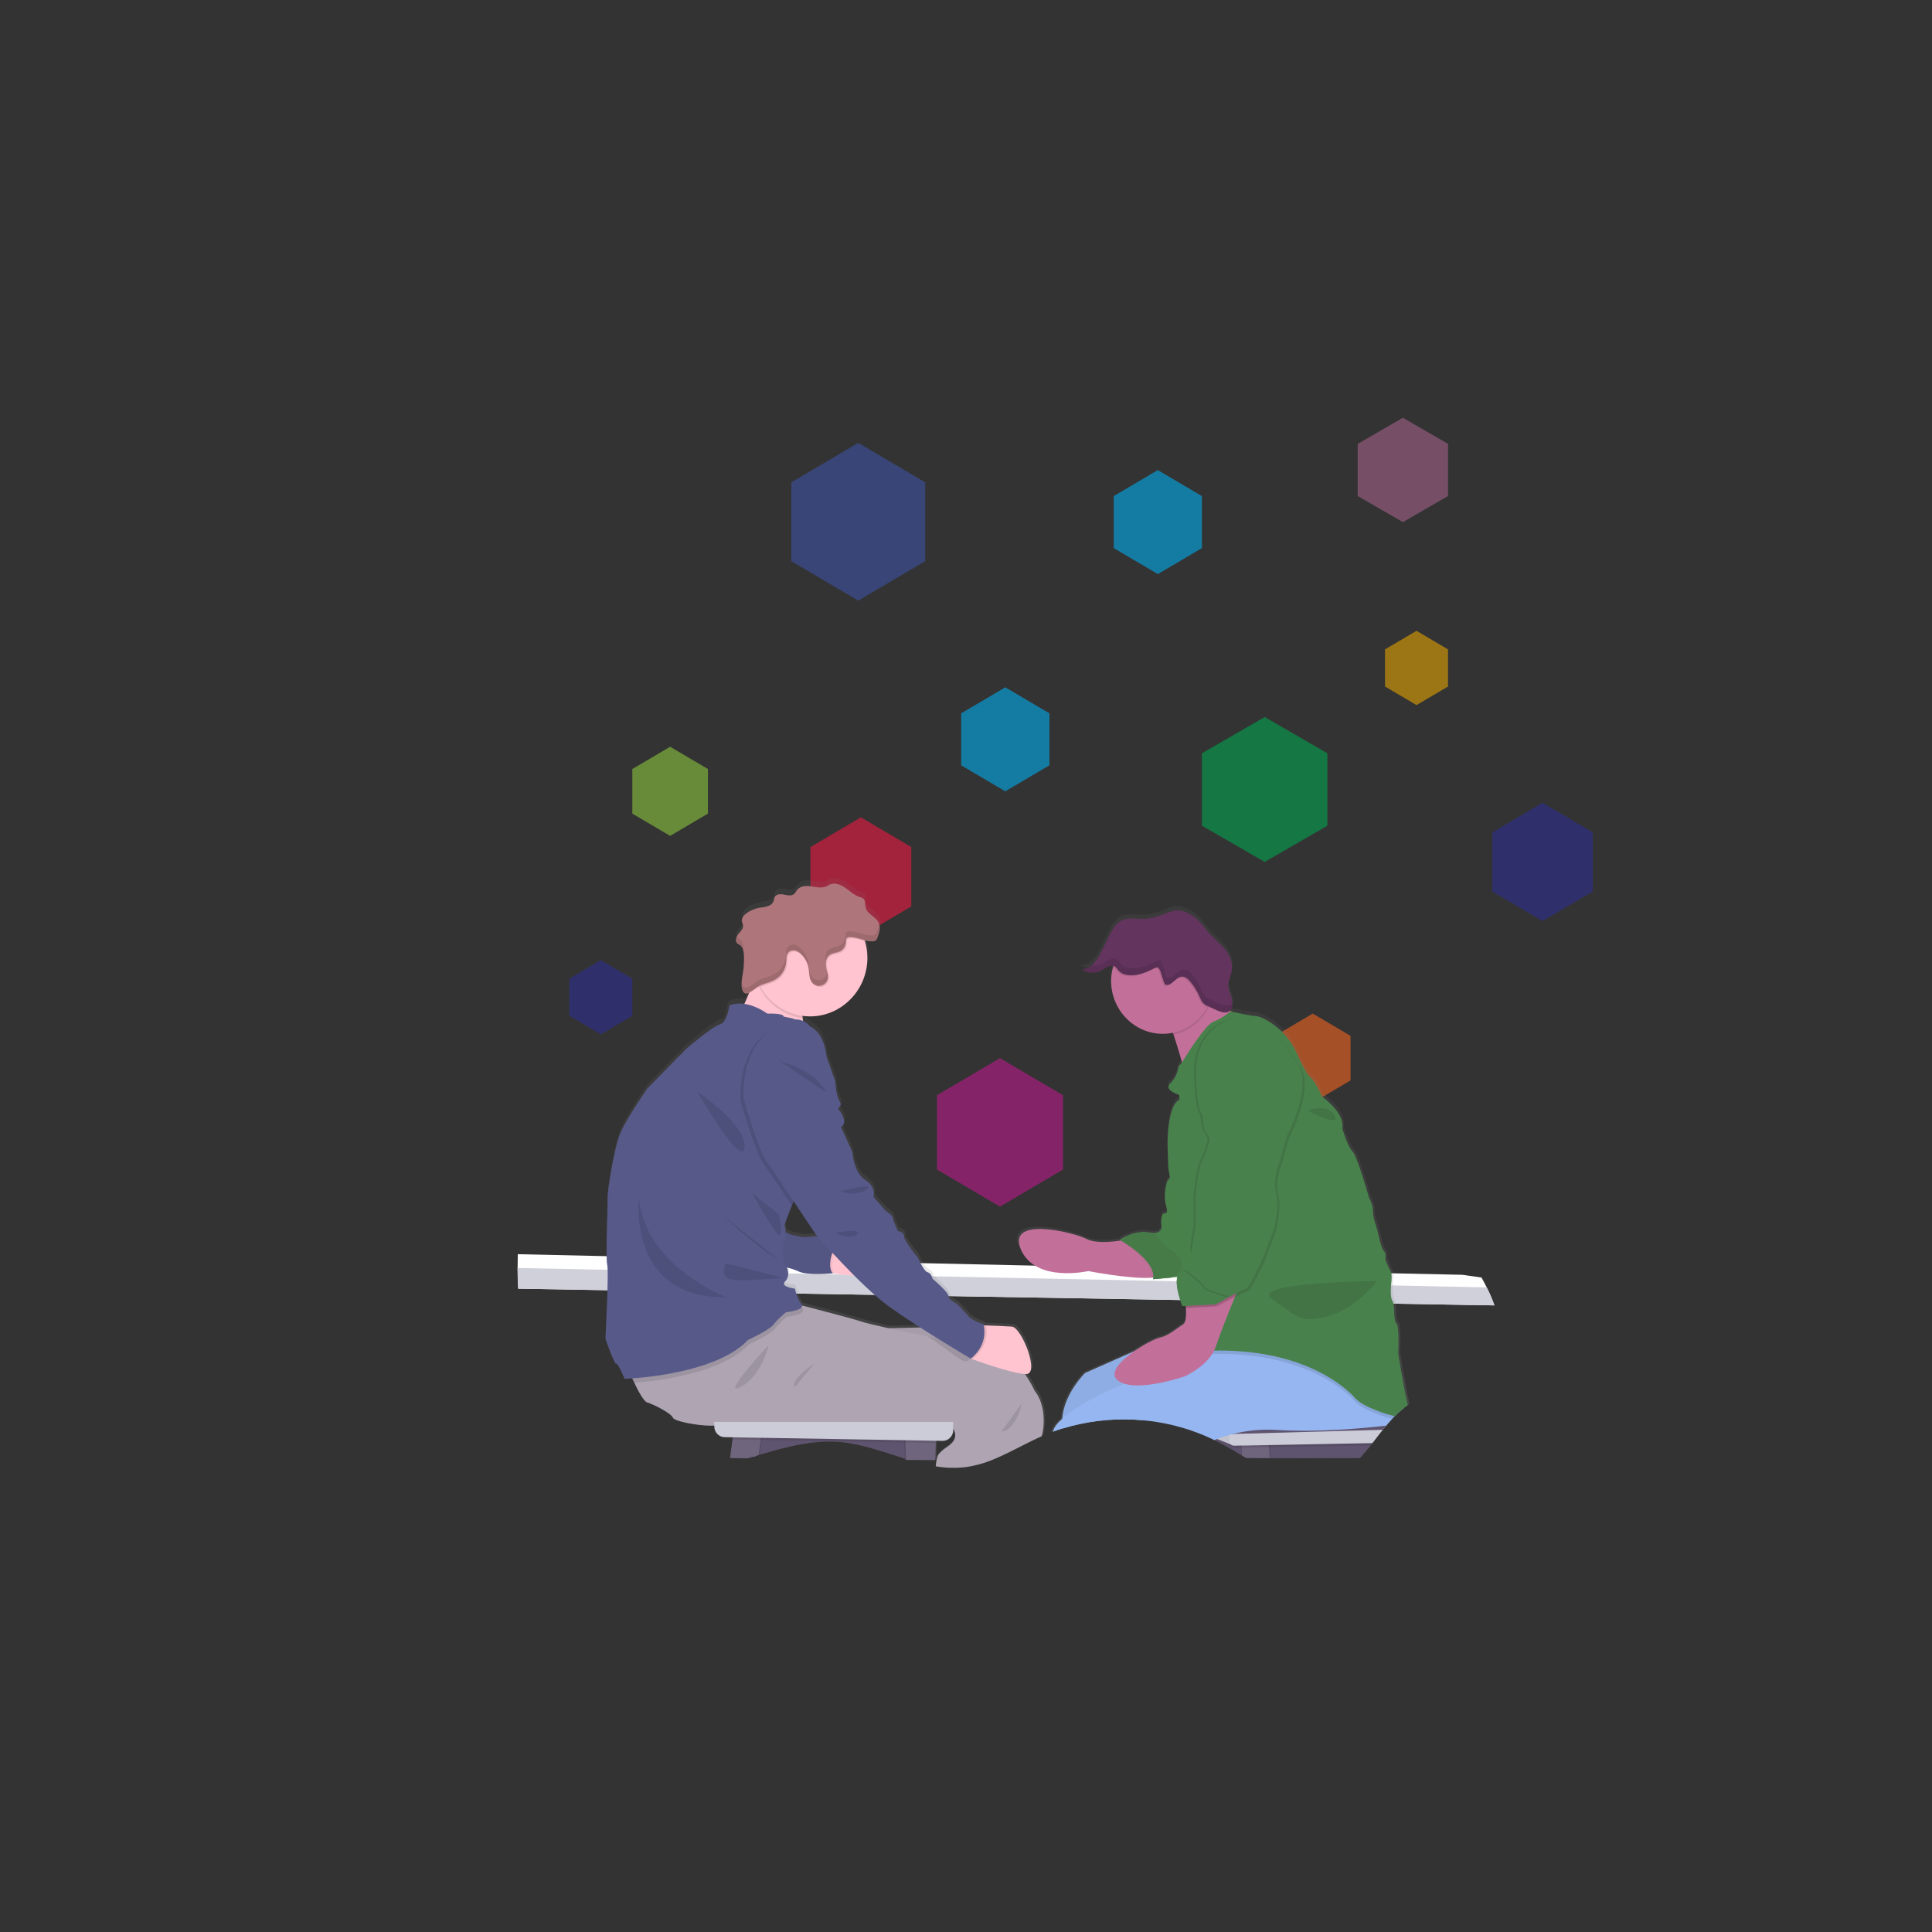<?xml version="1.0" encoding="UTF-8" standalone="no"?><!DOCTYPE svg PUBLIC "-//W3C//DTD SVG 1.1//EN" "http://www.w3.org/Graphics/SVG/1.1/DTD/svg11.dtd"><svg width="100%" height="100%" viewBox="0 0 11812 11812" version="1.1" xmlns="http://www.w3.org/2000/svg" xmlns:xlink="http://www.w3.org/1999/xlink" xml:space="preserve" xmlns:serif="http://www.serif.com/" style="fill-rule:evenodd;clip-rule:evenodd;stroke-linejoin:round;stroke-miterlimit:2;"><rect x="0" y="0" width="11812" height="11812" fill="#333333" stroke="none"/><path d="M9136.61,7980.89l-180.082,-3.011l-139.409,-2.435l-284.968,-4.87l-12.554,0l-239.838,-4.1l-479.488,-8.394l-259.987,-4.421l-32.451,-0.577l-12.554,0l-24.354,-0.384l-12.805,0l-134.889,-2.756l-77.331,-1.345l-20.713,-0.385l-8.851,0l-141.605,-2.434l-139.158,-2.307l-1120.98,-19.222l-15.315,0l-425.256,-7.241l-26.614,-0.512l-203.935,-3.396l-139.157,-2.371l-125.537,-2.179l-10.734,0l-495.494,-8.457l-164.453,-3.46l-448.166,-7.689l-45.382,-0.769l-0.502,0l-93.086,-1.602l-452.56,-7.689c-2.887,-42.033 -3.891,-84.322 -3.829,-126.675c0,-28.15 0.398,-56.236 1.193,-84.257l455.196,10.123l87.876,1.987l1.569,0l49.65,1.089l209.082,4.613l112.293,2.499l665.345,14.737l46.574,1.025l210.714,4.678l26.237,0.576l46.699,1.09l61.513,1.345l4.708,0l199.604,4.421l285.408,6.408l17.7,0.384l682.481,15.122l11.173,0l595.798,13.199l91.516,2.05l13.37,0.321l13.307,0l20.964,0.448l26.238,0.641l117.69,2.563l12.993,0l37.097,0.833l15.252,0l14.563,0.32l81.599,1.859l291.433,6.407l13.119,0l19.646,0.449l802.934,17.748l12.114,0l298.025,6.408l124.344,2.755l14.813,2.114l101.497,14.545c10.984,19.927 21.655,39.79 31.384,59.653c18.365,35.63 34.183,72.569 47.327,110.528Z" style="fill:#fff;fill-rule:nonzero;"/><path d="M9136.61,7980.89l-180.082,-3.011l-139.409,-2.435l-284.968,-4.87l-12.554,0l-239.838,-4.1l-479.488,-8.394l-259.987,-4.421l-32.451,-0.577l-12.554,0l-24.354,-0.384l-12.805,0l-134.889,-2.756l-77.331,-1.345l-20.713,-0.385l-8.851,0l-141.605,-2.434l-139.158,-2.307l-1120.98,-19.222l-15.315,0l-425.256,-7.241l-26.614,-0.512l-203.935,-3.396l-139.157,-2.371l-125.537,-2.179l-10.734,0l-495.494,-8.457l-164.453,-3.46l-448.166,-7.689l-45.382,-0.769l-0.502,0l-93.086,-1.602l-452.56,-7.689c-2.887,-42.033 -3.891,-84.322 -3.829,-126.675l456.389,9.291l94.153,1.858l1.444,0l43.498,0.897l264.193,5.318l149.2,3.076l252.015,5.126l249.944,5.062l143.551,2.883l3.013,0l157.486,3.14l5.775,0l18.831,0.448l139.157,2.819l2.825,0l72.121,1.41l24.542,0.577l44.879,0.833l409.439,8.329l16.445,0l1221.79,24.733l139.158,2.883l118.758,2.371l15.629,0l97.228,1.922l18.078,0.449l14.436,0l293.506,5.959l13.055,0l20.526,0.384l348.992,7.113l382.009,7.688l107.71,2.179l10.231,0l302.419,6.407l139.157,2.82l133.195,2.691c18.322,35.466 34.117,72.233 47.264,110.015Z" style="fill:#d0d0db;fill-rule:nonzero;"/><path d="M4097.08,4565.53l231.133,136.221l0,272.442l-231.133,136.221l-231.132,-136.221l0,-272.442l231.132,-136.221Z" style="fill:#8cc63f;fill-opacity:0.6;"/><path d="M8025.98,6196.85l231.133,136.221l0,272.442l-231.133,136.221l-231.133,-136.221l0,-272.442l231.133,-136.221Z" style="fill:#f26521;fill-opacity:0.6;"/><path d="M3673.34,5870.02l192.611,113.518l0,227.035l-192.611,113.517l-192.611,-113.517l0,-227.035l192.611,-113.518Z" style="fill:#2e3092;fill-opacity:0.6;"/><path d="M8660.4,3856.74l192.611,113.517l0,227.035l-192.611,113.518l-192.61,-113.518l0,-227.035l192.61,-113.517Z" style="fill:#e2a301;fill-opacity:0.6;"/><path d="M5263.29,4997.11l308.177,181.628l0,363.256l-308.177,181.627l-308.178,-181.627l0,-363.256l308.178,-181.628Z" style="fill:#ed1941;fill-opacity:0.6;"/><path d="M6146.3,4202.27l269.655,158.925l0,317.848l-269.655,158.925l-269.655,-158.925l0,-317.848l269.655,-158.925Z" style="fill:#00aeef;fill-opacity:0.6;"/><path d="M6113.74,6469.3l385.222,227.035l0,454.069l-385.222,227.035l-385.221,-227.035l0,-454.069l385.221,-227.035Z" style="fill:#bd1a8d;fill-opacity:0.6;"/><path d="M7732.07,4383.9l383.574,221.457l0,442.913l-383.574,221.457l-383.575,-221.457l0,-442.913l383.575,-221.457Z" style="fill:#00a650;fill-opacity:0.6;"/><path d="M8577,2554.21l276.014,159.449l0,318.898l-276.014,159.448l-276.013,-159.448l0,-318.898l276.013,-159.449Z" style="fill:#a4628a;fill-opacity:0.6;"/><path d="M5247.27,2707.64l409.145,241.135l0,482.27l-409.145,241.135l-409.146,-241.135l0,-482.27l409.146,-241.135Z" style="fill:#3d53a4;fill-opacity:0.6;"/><path d="M7078.84,2874.16l269.655,158.924l0,317.849l-269.655,158.924l-269.655,-158.924l0,-317.849l269.655,-158.924Z" style="fill:#00aeef;fill-opacity:0.6;"/><path d="M9430.91,4908.07l306.86,180.851l0,361.703l-306.86,180.851l-306.859,-180.851l0,-361.703l306.859,-180.851Z" style="fill:#2e3092;fill-opacity:0.6;"/><path d="M8618.58,8583c-3.85,2.478 -7.616,5.041 -11.299,7.689c-7.908,5.425 -15.65,11.085 -23.224,16.98c-12.554,9.739 -24.605,20.119 -36.28,30.884c-6.905,6.45 -13.684,13.071 -20.337,19.863c-5.273,5.254 -10.545,10.7 -15.692,16.275c-9.918,10.572 -19.584,21.465 -29.062,32.485l-7.469,8.843c-6.947,8.543 -13.851,16.958 -20.714,25.245c-8.913,11.021 -17.638,22.17 -26.363,33.383c-12.553,16.018 -25.107,32.037 -37.284,48.055c-3.641,4.614 -7.218,9.163 -10.734,13.776c-20.462,25.63 -40.987,51.26 -62.768,74.967l-548.784,1.089l-151.147,0l-2.071,-1.217l-14.311,-8.458l-6.716,-3.972c-17.011,-10.124 -34.021,-20.248 -50.968,-30.115l-4.08,-2.435c-23.915,-13.904 -47.641,-27.424 -71.242,-40.175c-14.228,-7.689 -28.602,-15.036 -43.122,-22.041c-47.981,-23.496 -97.424,-43.744 -148.008,-60.615c-66.054,-22.203 -133.777,-38.854 -202.491,-49.785c-27.953,-4.571 -56.052,-8.138 -84.298,-10.701c-18.203,-1.666 -36.531,-3.011 -54.86,-3.908c-148.629,-7.741 -297.459,10.727 -439.943,54.591c-19.396,6.023 -38.729,12.815 -57.81,19.607c-3.578,1.217 -7.093,2.563 -10.545,3.844c0.627,-3.268 1.318,-6.407 2.008,-9.803c5.21,-24.476 26.865,-51.26 56.868,-78.235c12.554,-156.918 141.104,-281.927 141.104,-281.927l304.552,-134.556l3.766,-2.563c53.102,-36.394 109.406,-65.676 139.158,-76.44c4.202,-1.634 8.526,-2.92 12.93,-3.845c55.676,-11.341 104.572,-56.705 144.368,-81.566c17.449,-10.893 20.588,-49.978 18.453,-90.729c0,-3.14 0,-6.408 -0.502,-9.419l-9.038,0.512l-1.758,-4.741l-2.26,-6.408c-0.376,-1.089 -0.69,-2.114 -1.067,-3.139l-8.348,0c-3.578,-9.547 -6.842,-18.646 -9.729,-27.36c-8.678,-24.902 -15.518,-50.432 -20.462,-76.377c-0.234,-0.969 -0.401,-1.954 -0.503,-2.947c-2.084,-11.507 -3.301,-23.16 -3.64,-34.856c-0.356,-8.787 0.148,-17.587 1.506,-26.271c0.615,-3.749 1.475,-7.452 2.574,-11.085l-5.775,0.577l-15.064,1.345l-4.582,0.385l-2.009,1.346l-95.345,8.65l-9.102,0.832l-4.644,0.385c0.029,-0.234 0.029,-0.471 0,-0.705c-0.03,-0.234 0,0 0,-0.512l-8.788,0.832l-4.708,0.385c0.778,-3.355 1.344,-6.758 1.695,-10.188l-9.855,0.961l-3.64,0.321c-33.466,1.936 -67.022,1.508 -100.43,-1.282c-130.558,-8.97 -288.295,-39.662 -288.295,-39.662c0,0 -178.388,40.751 -307.565,-21.913c-24.165,-11.382 -46.178,-27.02 -65.028,-46.198c-18.283,-18.841 -32.951,-41.008 -43.248,-65.356c-4.14,-9.529 -7.377,-19.442 -9.666,-29.602c-2.283,-9.291 -3.067,-18.9 -2.322,-28.449c11.11,-128.148 349.745,-41.712 419.104,-5.446c3.967,2.069 8.055,3.888 12.24,5.446c51.407,19.222 133.634,12.815 188.619,4.806l10.734,-1.602c-2.323,-1.474 -4.206,-2.499 -5.398,-3.204l-1.57,-0.897c28.625,-18.199 59.834,-31.773 92.521,-40.239c19.709,-4.912 39.98,-7.068 60.258,-6.407c20.747,-0.073 41.46,1.75 61.889,5.446l1.444,0c5.324,-0.797 10.544,-2.194 15.567,-4.165c16.508,-6.791 28.936,-20.631 24.103,-44.852c-3.754,-21.362 -1.422,-43.382 6.716,-63.433c8.138,-20.051 30.882,8.33 27.304,-32.037c-0.929,-8.347 -2.632,-16.586 -5.084,-24.605c-1.318,-4.485 -2.448,-8.97 -3.39,-13.519l0,-0.769c-12.993,-64.587 10.169,-135.261 10.169,-135.261l15.566,-20.376l0.816,-2.499l0.565,-1.537l-8.285,-44.276l-2.009,-10.508l-4.394,-151.728c0,0 -2.259,-237.844 73.44,-271.803l-0.816,-10.764l-1.444,-18.646c0,0 -32.389,-9.803 -51.847,-25.63c-4.3,-3.391 -7.977,-7.535 -10.859,-12.238c-3.129,-4.731 -4.198,-10.582 -2.95,-16.147c1.682,-6.253 5.185,-11.84 10.043,-16.018c25.193,-24.23 42.32,-55.924 48.959,-90.601c6.64,-34.677 8.098,-13.712 21.342,-35.177c0.878,-1.538 1.883,-3.14 2.887,-4.742c-13.935,-51.259 -30.129,-103.544 -45.068,-148.844c-1.381,-4.229 -2.699,-8.458 -4.08,-12.495c-0.878,-2.563 -1.694,-5.126 -2.51,-7.624c-1.507,-4.293 -2.95,-8.458 -4.331,-12.815l-5.085,1.025c-19.033,3.528 -38.339,5.308 -57.684,5.318c-0.235,0.001 -0.47,0.001 -0.705,0.001c-173.959,0 -317.106,-146.125 -317.106,-323.703c0,-23.906 2.595,-47.737 7.735,-71.06c1.13,-5.061 2.323,-10.123 3.704,-15.057c0.69,-2.755 1.506,-5.382 2.385,-8.073c-11.3,-2.205 -23,-0.678 -33.393,4.357c-15.567,6.984 -29.187,18.645 -44.377,26.655c-14.963,7.619 -31.486,11.506 -48.206,11.341c-10.348,0.019 -20.645,-1.491 -30.569,-4.485c-12.752,-3.743 -24.714,-9.87 -35.276,-18.069c2.323,0 4.52,0 6.779,-0.513l1.884,0l5.272,-0.961l1.507,0c2.196,-0.577 4.393,-1.153 6.276,-1.858l1.13,-0.321c1.883,-0.64 3.704,-1.281 5.524,-2.05l1.569,-0.641l6.277,-2.755c2.197,-1.025 4.268,-2.243 6.277,-3.46c0.383,-0.279 0.781,-0.536 1.192,-0.769l5.21,-3.396l1.004,-0.705c2.072,-1.409 4.08,-2.883 6.277,-4.485c7.454,-5.953 14.328,-12.626 20.525,-19.927c20.463,-23.836 35.025,-53.246 49.399,-82.271l37.661,-76.377c7.532,-15.185 15.379,-30.627 24.229,-44.852c6.126,-10.13 13.166,-19.655 21.027,-28.449c6.81,-7.619 14.601,-14.258 23.162,-19.735c16.944,-10.215 36.081,-16.045 55.738,-16.979c30.819,-2.243 63.396,2.819 94.529,1.794c41.993,-1.41 83.043,-14.609 122.838,-30.115c18.657,-8.015 37.929,-14.444 57.622,-19.223c7.683,-1.654 15.499,-2.576 23.349,-2.755c22.787,0.38 45.194,6.032 65.531,16.531c29.844,14.497 56.66,34.755 78.962,59.654c3.264,3.524 6.277,7.176 9.416,10.956c7.657,9.291 15.001,19.223 22.345,28.449c6.277,7.817 12.177,15.57 18.831,23.067c30.631,35.497 67.852,63.049 97.73,99.443c29.878,36.395 52.098,85.283 43.938,133.723l0,1.09c-0.565,3.396 -1.381,6.407 -2.26,10.059c0,1.09 -0.565,2.179 -0.878,3.204c-0.628,2.307 -1.256,4.613 -2.009,6.856l-1.13,3.588c-0.816,2.371 -1.569,4.806 -2.448,7.24c-6.277,17.685 -12.553,35.241 -13.056,54.079c-0.157,2.753 -0.157,5.513 0,8.266c0.158,2.753 0,0 0,0c1.632,24.284 12.554,47.158 19.459,70.481c3.361,10.56 5.345,21.526 5.9,32.614l0,12.046c-0.252,3.13 -0.734,6.236 -1.444,9.291c0.054,0.34 0.054,0.686 0,1.025c0.051,0.447 0.051,0.899 0,1.346c-0.051,0.447 0,0.448 0,0.705c-0.383,1.518 -0.844,3.015 -1.381,4.485c0,0.448 0,0.961 -0.502,1.473l-1.506,3.525l-0.879,1.601c-0.574,1.134 -1.224,2.226 -1.946,3.268c-0.234,0.492 -0.507,0.963 -0.816,1.41c-1.019,1.501 -2.13,2.935 -3.327,4.293c-0.753,0.833 -1.506,1.538 -2.322,2.307l9.29,5.766c0.816,0.577 1.632,1.025 2.51,1.538c30.192,6.407 119.26,25.63 154.285,27.232c10.608,0.576 27.995,7.688 48.144,17.94c86.196,45.04 155.104,118.383 195.586,208.178c29.376,64.074 64.086,133.723 82.352,147.371c14.813,11.341 30.066,34.087 42.808,56.769c5.524,9.804 10.545,19.607 14.813,28.449c9.667,19.735 15.818,34.857 15.818,34.857c0,0 144.367,99.635 126.73,197.028c0,0 31.384,108.926 62.329,140.451c30.944,31.525 102.312,285.707 102.312,285.707c0,0 26.677,47.543 24.48,83.681c-2.197,36.138 26.739,113.348 26.739,113.348c0,0 6.277,32.037 14.437,64.074c2.511,9.739 5.21,19.222 8.097,28.449c5.649,18.389 11.8,33.575 17.512,38.444c17.701,15.827 8.851,49.786 8.851,49.786c0,0 22.22,58.884 33.393,74.775c4.194,8.112 6.351,17.162 6.276,26.334c0.491,14.655 -0.097,29.326 -1.757,43.891c-1.661,14.565 -1.632,12.815 -2.636,30.243c-1.632,28.065 -1.632,67.663 9.289,83.297c4.688,8.221 7.479,17.425 8.16,26.911c5.21,38.445 0.942,97.393 16.32,111.361c20.023,18.069 11.173,183.445 11.173,183.445c0,0 31.133,204.909 58.563,317.808Z" style="fill:url(#_Linear1);fill-rule:nonzero;"/><path d="M7821.43,8171.57l-21.153,17.685l-102.062,85.411l-20.65,17.3l-89.696,75.159c0,0 -252.078,149.87 -513.572,276.545c-28.057,13.583 -56.491,26.911 -84.298,39.79c-18.202,-1.666 -36.531,-3.012 -54.859,-3.909c-148.629,-7.74 -297.46,10.728 -439.944,54.592c-2.481,-19.87 -2.901,-39.951 -1.255,-59.91c12.553,-155.893 139.973,-280.004 139.973,-280.004l301.289,-133.467l0.313,0l138.781,-61.447l209.521,-92.844l66.347,8.009l120.64,14.673l350.625,42.417Z" style="fill:#95b6f0;fill-rule:nonzero;"/><path d="M7821.43,8171.57l-21.153,17.685l-102.062,85.411l-20.65,17.3l-89.696,75.159c0,0 -252.078,149.87 -513.572,276.545c-28.057,13.583 -56.491,26.911 -84.298,39.79c-18.202,-1.666 -36.531,-3.012 -54.859,-3.909c-148.629,-7.74 -297.46,10.728 -439.944,54.592c-2.481,-19.87 -2.901,-39.951 -1.255,-59.91c12.553,-155.893 139.973,-280.004 139.973,-280.004l301.289,-133.467l0.313,0l138.781,-61.447l209.521,-92.844l66.347,8.009l120.64,14.673l350.625,42.417Z" style="fill-opacity:0.05;fill-rule:nonzero;"/><path d="M7552.65,8796.81l-0.816,6.408l-4.017,30.755l-0.565,4.87l-0.313,1.666l-1.507,11.725l-2.197,17.044l-4.08,-2.435c-23.915,-13.904 -47.641,-27.423 -71.242,-40.174c-14.227,-7.689 -28.601,-15.036 -43.122,-22.042c-47.98,-23.495 -97.423,-43.744 -148.008,-60.614l13.621,-25.63l84.298,25.246l119.762,36.009l21.969,6.408l17.512,5.254l18.705,5.51Z" style="fill:#5f546f;fill-rule:nonzero;"/><path d="M7552.65,8796.81l-0.816,6.408l-4.017,30.755l-0.565,4.87l-0.313,1.666l-1.507,11.725l-2.197,17.044l-4.08,-2.435c-23.915,-13.904 -47.641,-27.423 -71.242,-40.174c-14.227,-7.689 -28.601,-15.036 -43.122,-22.042c-47.98,-23.495 -97.423,-43.744 -148.008,-60.614l13.621,-25.63l84.298,25.246l119.762,36.009l21.969,6.408l17.512,5.254l18.705,5.51Z" style="fill-opacity:0.05;fill-rule:nonzero;"/><path d="M7363.15,8700.12l163.009,67.47l24.292,74.198l-167.467,-67.47l-19.834,-74.198Z" style="fill:#ccccd8;fill-rule:nonzero;"/><path d="M7363.15,8700.12l163.009,67.47l24.292,74.198l-167.467,-67.47l-19.834,-74.198Z" style="fill-opacity:0.05;fill-rule:nonzero;"/><path d="M8427.96,8774.9c-12.554,16.018 -25.107,32.037 -37.284,48.056c-3.641,4.613 -7.219,9.162 -10.734,13.776c-20.462,25.629 -40.988,51.259 -62.768,74.966l-2.574,2.82l-692.461,1.345l-4.645,-2.819l-2.071,-1.217l-14.311,-8.458l-6.717,-3.973c-17.01,-10.124 -34.02,-20.247 -50.967,-30.115l-4.08,-2.435l0.627,-15.506l0.502,-13.263l0.942,-24.092l0.377,-10.06l10.231,-0.384l875.933,-28.641Z" style="fill:#5f546f;fill-rule:nonzero;"/><path d="M7768.51,8913.75l-6.591,0l-62.078,-0.897l-2.196,0l-82.415,-1.089l-14.312,-8.458l-1.192,-51.965l0,-13.455l-0.502,-23.067l156.042,-8.33l6.653,-0.32l1.758,28.898l0.816,13.519l3.954,64.523l0.063,0.641Z" style="fill-opacity:0.1;fill-rule:nonzero;"/><path d="M7761.92,8913.68l-67.852,-0.833l-78.712,-1.089l-14.311,-8.458l-6.716,-3.973l-1.193,-47.992l0,-13.455l-0.502,-23.195l163.198,-8.97l0,0.768l1.82,28.706l0.816,13.519l3.955,64.395l-0.503,0.577Z" style="fill:#5f546f;fill-rule:nonzero;"/><path d="M7761.92,8913.68l-67.852,-0.833l-78.712,-1.089l-14.311,-8.458l-6.716,-3.973l-1.193,-47.992l0,-13.455l-0.502,-23.195l163.198,-8.97l0,0.768l1.82,28.706l0.816,13.519l3.955,64.395l-0.503,0.577Z" style="fill:#fff;fill-opacity:0.1;fill-rule:nonzero;"/><path d="M7551.83,8803.16l876.122,-28.257c-12.554,16.018 -25.107,32.037 -37.284,48.056c-3.641,4.613 -7.219,9.162 -10.734,13.776l-615.13,11.533l-6.277,0l-158.177,2.947l-6.276,0l-44.817,0.833c-0.941,0.064 -1.884,0.064 -2.825,0c-1.911,-0.064 -3.808,-0.365 -5.649,-0.897l0.502,-13.263l0.942,-24.092l0.377,-10.06l9.226,-0.576Z" style="fill-opacity:0.1;fill-rule:nonzero;"/><path d="M8482.38,8707.43l-7.469,8.842c-6.947,8.543 -13.851,16.958 -20.714,25.245c-8.913,11.021 -17.638,22.17 -26.363,33.383c-12.553,16.018 -25.107,32.037 -37.284,48.056l-626.868,11.789l-6.277,0l-157.988,3.14l-6.277,0l-43.938,0.641l-2.134,0c-1.873,-0.003 -3.743,-0.175 -5.586,-0.513l-1.381,0c-16.884,-3.875 -28.194,-20.492 -25.861,-37.996l2.009,-14.032l1.883,-13.648l1.067,-7.625l2.197,-15.314l0.565,-4.293l960.419,-37.675Z" style="fill:#ccccd8;fill-rule:nonzero;"/><path d="M8517.65,8628.17l29.815,10.636c-6.904,6.45 -13.683,13.071 -20.337,19.863c-5.272,5.254 -10.545,10.7 -15.692,16.275c-9.917,10.572 -19.584,21.465 -29.062,32.486l-7.469,8.842c-6.947,8.543 -13.851,16.958 -20.714,25.245l-916.419,25.63l-11.298,0l-4.645,-18.133l-37.284,-146.025l886.039,21.272l50.905,1.218l96.161,2.691Z" style="fill:#5f546f;fill-rule:nonzero;"/><path d="M8583.75,8607.86c-12.553,9.739 -24.605,20.12 -36.28,30.884c-6.904,6.45 -13.683,13.071 -20.337,19.863c-5.272,5.254 -10.545,10.7 -15.692,16.275c-9.917,10.572 -19.584,21.465 -29.062,32.486l-7.469,8.842c-152.653,17.684 -421.239,41.52 -664.529,26.527c-91.617,-6.03 -183.601,2.202 -272.792,24.412l-10.545,2.755l-8.662,2.371c-8.097,2.242 -16.069,4.613 -23.852,7.048c-18.831,5.767 -36.343,11.982 -52.977,18.453l-16.696,6.728c-47.981,-23.496 -97.423,-43.744 -148.008,-60.614c-66.054,-22.203 -133.777,-38.854 -202.491,-49.786c-27.953,-4.57 -56.052,-8.137 -84.298,-10.7c-18.203,-1.666 -36.531,-3.012 -54.859,-3.909c-148.63,-7.74 -297.46,10.728 -439.944,54.592c-19.396,6.022 -38.728,12.814 -57.81,19.606l0.377,-1.922c5.272,-24.348 26.613,-51.259 56.491,-77.594c96.601,-86.564 280.952,-172.039 280.952,-172.039l98.232,-42.546l61.953,-26.911l139.157,-60.23l294.133,-127.379l3.138,-1.346l68.104,-29.474l62.266,-27.039c43.178,-11.7 87.708,-17.39 132.379,-16.916l17.199,0c4.331,0 8.599,0 12.93,0.512l8.034,0c10.608,0.577 21.216,1.474 31.949,2.563c3.766,0.321 7.533,0.769 11.361,1.218l2.009,0l8.411,1.025c3.515,0.385 7.03,0.897 10.545,1.41l10.482,1.537c7.03,1.09 14.061,2.243 21.153,3.525c10.545,1.922 21.195,4.058 31.949,6.407l15.755,3.46c16.069,3.588 32.201,7.625 48.395,11.982l15.064,4.229l10.106,2.947l12.554,3.781c29.564,8.97 59.19,19.222 88.503,29.922l15.755,6.023l15.064,5.767c0.204,0.159 0.44,0.268 0.691,0.32c8.976,3.524 17.952,7.177 26.865,10.893c50.654,20.952 100.429,44.019 147.38,68.111l16.194,8.266l8.348,4.421c5.587,2.883 11.048,5.83 16.571,8.778l16.383,8.842l8.034,4.421l8.035,4.485l7.908,4.422c18.538,10.38 36.448,20.781 53.73,31.204c4.959,2.947 9.855,5.895 14.688,8.906l7.218,4.357c9.541,5.895 18.831,11.726 27.995,17.62c4.519,2.82 8.976,5.703 13.495,8.651c6.591,4.292 13.119,8.585 19.521,12.814c4.206,2.756 8.348,5.575 12.554,8.394l6.277,4.229c4.017,2.755 7.971,5.446 11.863,8.202l6.716,4.741c4.457,3.076 8.851,6.407 13.056,9.291c2.134,1.538 4.205,3.139 6.277,4.613l1.946,1.41l15.378,11.533l0.314,0l9.415,7.305l9.164,7.24c6.277,4.677 11.675,9.355 17.01,13.904c2.637,2.179 5.21,4.357 7.658,6.408l3.704,3.203l3.64,3.204l6.277,5.959l4.394,4.293c1.632,1.474 3.075,2.883 4.456,4.293c5.529,5.503 10.747,11.322 15.63,17.428c3.703,4.806 7.092,9.355 10.231,13.712l2.887,5.382Z" style="fill:#95b6f0;fill-rule:nonzero;"/><path d="M7092.18,7800.52c-17.076,6.965 -35.222,10.804 -53.604,11.341c-127.608,9.611 -384.896,-40.623 -384.896,-40.623c0,0 -323.885,74.198 -412.012,-132.698c-88.127,-206.895 326.082,-103.48 403.225,-62.985c49.273,25.63 139.973,18.646 199.038,10.124c33.33,-4.87 56.492,-10.124 56.492,-10.124c0,0 273.231,184.47 191.757,224.965Z" style="fill:#c27099;fill-rule:nonzero;"/><path d="M7446.82,7429.4l-72.686,362.02l-215.86,19.222l-108.025,9.739c26.426,-112.45 -202.616,-240.663 -202.616,-240.663c116.686,-71.955 185.041,-38.444 209.207,-40.495c1.632,0 3.201,0 4.77,-0.576c22.848,-3.46 45.57,-17.3 39.356,-48.825c-3.823,-21.196 -1.645,-43.071 6.277,-63.049c7.921,-19.978 41.866,11.277 22.032,-56.193c-19.835,-67.47 6.59,-148.46 6.59,-148.46l15.441,-20.248l24.229,-76.44l99.111,103.415l172.174,200.553Z" style="fill:#49814c;fill-rule:nonzero;"/><path d="M7446.82,7431.65l-72.686,362.083l-215.86,19.223l-108.025,9.803c26.426,-112.514 -202.616,-240.727 -202.616,-240.727c116.686,-71.956 185.041,-38.445 209.207,-40.431l4.77,-0.641c22.848,-3.46 45.57,-17.3 39.356,-48.824c-3.823,-21.196 -1.645,-43.072 6.277,-63.049c7.921,-19.978 41.866,11.277 22.032,-56.194c-19.835,-67.47 6.59,-148.46 6.59,-148.46l15.441,-20.247l24.543,-76.441l99.111,103.48l171.86,200.425Z" style="fill:#49814c;fill-opacity:0.05;fill-rule:nonzero;"/><path d="M7202.28,7789.24c-10.608,7.817 -20.964,14.994 -30.819,21.721l-107.962,9.74c26.426,-112.451 -202.679,-240.663 -202.679,-240.663c116.749,-71.956 185.104,-38.445 209.27,-40.495c1.569,0 3.201,0 4.77,-0.577c29.313,37.996 66.284,81.887 87.876,92.844c39.544,20.247 125.474,94.445 39.544,157.43Z" style="fill:#49814c;fill-opacity:0.1;fill-rule:nonzero;"/><path d="M7092.18,7800.52c-17.076,6.965 -35.222,10.804 -53.604,11.341c11.487,-96.111 -152.966,-201.321 -194.582,-226.182c33.33,-4.87 56.492,-10.124 56.492,-10.124c0,0 273.168,184.47 191.694,224.965Z" style="fill:#49814c;fill-opacity:0.1;fill-rule:nonzero;"/><path d="M7189.1,7789.24c-10.671,7.817 -20.965,14.994 -30.819,21.721l-108.025,9.74c26.426,-112.451 -202.616,-240.663 -202.616,-240.663c116.686,-71.956 185.041,-38.445 209.207,-40.495c1.632,0 3.201,0 4.77,-0.577c29.376,37.996 66.284,81.887 87.876,92.844c39.607,20.247 125.474,94.445 39.607,157.43Z" style="fill:#49814c;fill-rule:nonzero;"/><path d="M7189.1,7793.73c-10.671,7.817 -20.944,15.058 -30.819,21.722l-108.025,9.803c26.426,-112.515 -202.616,-240.727 -202.616,-240.727c116.686,-71.956 185.041,-38.445 209.207,-40.431c1.632,0 3.201,-0.385 4.77,-0.641c29.376,37.996 66.284,81.951 87.876,92.844c39.607,20.247 125.474,94.445 39.607,157.43Z" style="fill-opacity:0.05;fill-rule:nonzero;"/><path d="M7638.52,6248.64c0,0 -414.272,591.47 -381.13,483.505c21.78,-71.059 -38.54,-274.431 -82.29,-405.334c-22.784,-67.983 -41.113,-116.423 -41.113,-116.423c0,0 237.955,-209.203 233.561,-161.98c-1.129,12.302 16.634,32.037 43.938,53.886c76.389,62.665 227.034,146.346 227.034,146.346Z" style="fill:#c27099;fill-rule:nonzero;"/><path d="M7411.11,6102.55c-32.432,113.14 -123.252,199.392 -236.135,224.26c-22.785,-67.983 -41.113,-116.423 -41.113,-116.423c0,0 237.955,-209.203 233.561,-161.98c-1.004,12.302 16.759,31.781 43.687,54.143Z" style="fill-opacity:0.1;fill-rule:nonzero;"/><path d="M7423.66,5999.01c0,176.453 -142.24,321.653 -315.097,321.653c-172.857,0 -315.098,-145.2 -315.098,-321.653c0,-176.454 142.241,-321.653 315.098,-321.653c0.021,0 0.042,0 0.063,0c0.503,-0.003 1.007,-0.004 1.51,-0.004c171.997,0 313.528,144.476 313.528,320.051c0,0.535 -0.001,1.07 -0.004,1.606Z" style="fill:#c27099;fill-rule:nonzero;"/><path d="M8583.75,8607.86c-12.553,9.739 -24.605,20.12 -36.28,30.884c-6.904,6.45 -13.683,13.071 -20.337,19.863c-5.272,5.254 -10.545,10.7 -15.692,16.275c-48.328,-12.646 -95.512,-29.473 -141.041,-50.298c-36.594,-16.724 -67.162,-35.946 -84.109,-55.168c-56.492,-63.242 -242.412,-227.849 -608.854,-277.57c-88.204,-11.673 -177.167,-16.279 -266.075,-13.776c-12.303,0.256 -24.752,0.662 -37.347,1.217l-5.712,-34.408l3.138,-1.345l68.104,-29.474l62.266,-27.04c43.178,-11.7 87.708,-17.39 132.379,-16.915c5.712,0 11.486,0 17.198,0c4.331,0 8.599,0 12.93,0.512l8.035,0c10.608,0.577 21.216,1.474 31.949,2.563c3.766,0.321 7.532,0.769 11.361,1.218l2.009,0l8.411,1.025c3.515,0.384 7.03,0.897 10.545,1.409l10.482,1.538c7.03,1.09 14.06,2.243 21.153,3.524c10.545,1.794 21.216,3.909 31.949,6.408l15.755,3.46c16.069,3.588 32.2,7.625 48.394,11.982l15.065,4.229l10.106,2.947l12.553,3.78c29.564,8.971 59.191,19.223 88.504,29.923l15.755,6.023l15.064,5.767c0.203,0.158 0.44,0.268 0.69,0.32c8.976,3.524 17.952,7.176 26.865,10.893c50.654,20.952 100.43,44.019 147.381,68.111l16.194,8.265l8.348,4.421c5.586,2.884 11.047,5.831 16.571,8.779l16.382,8.842l8.035,4.421l8.034,4.485l7.909,4.421c18.538,10.38 36.447,20.782 53.73,31.204c4.958,2.948 9.854,5.895 14.688,8.907l7.218,4.357c9.541,5.959 18.83,11.725 27.995,17.62c4.519,2.82 8.976,5.703 13.495,8.65c6.591,4.293 13.118,8.586 19.521,12.815c4.205,2.755 8.348,5.575 12.553,8.394l6.277,4.229c4.018,2.755 7.972,5.446 11.864,8.201l6.716,4.742l13.118,10.444c2.135,1.538 4.206,3.14 6.277,4.613l1.946,1.41l15.378,11.533l0.314,0l9.415,7.305l9.165,7.24c6.276,4.742 11.675,9.419 17.01,13.904c2.636,2.179 5.21,4.357 7.658,6.408l3.703,3.203l3.64,3.204l6.277,5.959l4.394,4.293c1.632,1.474 3.076,2.883 4.457,4.293c5.528,5.503 10.746,11.322 15.629,17.428c3.703,4.806 7.093,9.355 10.231,13.712l3.264,4.421Z" style="fill-opacity:0.1;fill-rule:nonzero;"/><path d="M8548.47,8272.81c0,0 31.385,206.319 58.814,317.872c-7.908,5.425 -15.65,11.085 -23.224,16.98c-12.554,9.739 -24.605,20.119 -36.28,30.884c-6.905,6.45 -13.684,13.071 -20.337,19.863c-35.891,-8.749 -71.232,-19.704 -105.828,-32.806c-57.37,-21.786 -110.598,-49.145 -135.014,-76.441c-55.488,-62.024 -235.382,-221.633 -588.078,-274.622c-91.1,-13.285 -183.109,-18.964 -275.114,-16.98c-16.068,0 -32.388,0.705 -48.959,1.474l-2.574,-15.506l-21.717,-129.046l-19.961,-120.908l0,-0.705l-2.134,-13.391l0,-0.769l-0.879,-5.511l-3.829,-23.13l-10.231,-61.832l-4.77,-29.218c0,0 -0.314,-3.332 -0.753,-9.291l0,-8.393c0,-0.833 0,-3.204 -0.377,-5.062c-0.377,-1.858 0,-2.307 0,-3.589l-0.377,-4.036c-0.034,-0.491 -0.034,-0.983 0,-1.474c0,-2.05 -0.376,-4.293 -0.565,-6.407c-0.029,-0.127 -0.029,-0.258 0,-0.385c-0.376,-4.165 -0.816,-8.586 -1.255,-13.199c-0.314,-2.883 -0.628,-5.895 -0.941,-8.97c-1.256,-11.854 -2.637,-24.797 -4.206,-38.445c-1.444,-11.405 -2.95,-23.195 -4.582,-34.985c-0.439,-3.267 -0.879,-6.407 -1.381,-9.611c0,-1.858 -0.502,-3.716 -0.816,-5.574c0,-1.474 -0.439,-3.012 -0.69,-4.485c-0.942,-6.408 -1.946,-12.175 -2.95,-18.133c0,-1.282 -0.44,-2.563 -0.628,-3.781c-0.565,-3.075 -1.067,-6.407 -1.632,-9.098c-0.565,-2.691 -1.381,-7.177 -2.072,-10.701c0.031,-0.169 0.031,-0.343 0,-0.512c0,-1.538 -0.627,-3.012 -0.941,-4.614c-0.314,-1.602 -0.942,-4.293 -1.381,-6.407c-0.816,-3.781 -1.632,-7.497 -2.511,-10.957l-1.192,-4.677c-0.565,-2.435 -1.256,-4.87 -1.946,-7.177c-2.515,-11.284 -6.751,-22.095 -12.554,-32.037c-0.431,-0.638 -0.914,-1.238 -1.443,-1.794c-0.437,-0.594 -0.943,-1.132 -1.507,-1.602c-1.922,-1.937 -3.627,-4.086 -5.084,-6.407c-0.86,-1.261 -1.656,-2.565 -2.385,-3.909c-1.507,-2.819 -3.139,-5.894 -4.771,-9.354c0,-0.385 -0.376,-0.833 -0.627,-1.282c-0.252,-0.448 -1.256,-2.691 -1.821,-4.101c-30.505,-69.905 -69.045,-247.134 -69.045,-247.134l-25.045,-123.215l-2.51,-13.52l-7.595,-40.943l0,-4.87l-4.331,-145.705c0,0 -2.26,-236.178 72.686,-269.881l-2.26,-29.218c0,0 -58.312,-17.62 -64.903,-44.467c-1.064,-4.053 -0.799,-8.353 0.754,-12.238c2.044,-4.92 5.156,-9.302 9.101,-12.815c1.067,-1.025 2.134,-2.05 3.076,-3.14c23.308,-23.638 39.123,-53.895 45.381,-86.82c6.258,-32.926 9.227,-15.635 24.04,-39.662c46.198,-74.903 146.879,-231.18 191.884,-248.224c37.746,-14.901 72.76,-36.195 103.567,-62.985l10.106,2.242c30.003,6.408 118.319,25.182 152.841,26.976c10.483,0.64 27.681,7.625 47.641,17.812c85.751,44.622 154.32,117.462 194.583,206.704c29.187,64.074 63.521,132.762 81.598,146.602c12.279,10.643 22.774,23.261 31.071,37.355c5.837,9.163 11.424,19.223 16.445,28.449c14.876,28.065 25.108,53.438 25.108,53.438c0,0 143.237,98.931 125.536,195.619c0,0 30.882,107.965 61.702,139.49c30.819,31.524 101.371,283.4 101.371,283.4c0,0 26.425,47.223 24.228,83.297c-2.197,36.074 26.426,112.514 26.426,112.514c0,0 4.582,23.9 11.298,51.26c2.26,9.355 4.771,19.222 7.407,28.449c6.716,23.451 14.185,44.403 20.964,50.49c17.576,15.698 8.788,49.466 8.788,49.466c0,0 22.032,58.499 33.079,74.198c2.722,4.612 4.435,9.77 5.021,15.121c1.828,18.184 1.617,36.521 -0.627,54.655c-2.245,18.135 -0.942,7.818 -1.883,19.223c-2.134,27.295 -3.829,75.607 8.536,92.972c3.158,5.187 5.291,10.955 6.277,16.979c7.721,36.523 1.193,105.082 17.764,120.204c20.211,17.876 11.423,182.163 11.423,182.163Z" style="fill:#49814c;fill-rule:nonzero;"/><path d="M7583.47,7847.74c0,0 -12.554,30.243 -30.82,74.903c-36.091,88.422 -94.152,233.358 -119.26,309.671c-37.661,114.693 -189.435,182.163 -189.435,182.163c0,0 -301.853,105.658 -407.618,26.975c-105.764,-78.683 198.286,-251.94 253.334,-263.089c55.048,-11.149 103.568,-56.321 143.237,-80.99c18.831,-11.661 20.777,-56.257 17.701,-100.212c-2.57,-32.829 -7.013,-65.476 -13.307,-97.777l346.168,-51.644Z" style="fill:#c27099;fill-rule:nonzero;"/><path d="M7995.48,6790.65c0,0 114.552,-51.772 163.198,29.218c48.645,80.99 -163.198,-29.218 -163.198,-29.218Z" style="fill-opacity:0.1;fill-rule:nonzero;"/><path d="M8418.48,7831.98c0,0 -790.882,6.727 -641.117,110.207c149.766,103.48 171.86,152.882 345.917,103.416c174.057,-49.465 295.2,-213.623 295.2,-213.623Z" style="fill-opacity:0.1;fill-rule:nonzero;"/><path d="M7423.66,5999.01c0.059,56.44 -14.494,111.907 -42.18,160.762c-12.076,-4.766 -23.107,-11.931 -32.451,-21.08c-10.671,-11.534 -16.571,-27.296 -23.225,-42.225c-13.629,-30.755 -31.305,-59.469 -52.537,-85.347c-14.939,-18.133 -34.146,-35.562 -55.926,-33.383c-36.657,3.588 -62.769,61.127 -97.856,48.953c-10.671,-3.652 -26.3,-72.917 -32.326,-85.668c-14.311,-30.114 -22.283,-21.4 -48.395,-8.842c-49.524,23.9 -103.128,44.852 -157.485,34.088c-18.958,-2.789 -36.408,-12.16 -49.399,-26.527c-5.032,-7.41 -10.614,-14.415 -16.697,-20.952c-3.038,-2.589 -6.502,-4.606 -10.231,-5.959c37.758,-138.812 162.484,-235.597 303.611,-235.597c172.857,0 315.097,145.199 315.097,321.653c0,0.041 0,0.082 0,0.124Z" style="fill-opacity:0.1;fill-rule:nonzero;"/><path d="M7126.14,6019.96c35.213,12.11 61.262,-45.365 97.919,-49.017c21.718,-2.114 40.925,15.314 55.864,33.447c21.267,25.852 38.945,54.571 52.537,85.347c6.653,14.865 12.554,30.691 23.224,42.225c10.129,9.658 22.004,17.211 34.962,22.234l47.704,21.913c27.681,12.815 62.769,23.9 84.235,0c17.011,-19.222 14.688,-51.259 6.842,-76.889c-7.846,-25.63 -20.211,-51.26 -19.584,-78.299c0.691,-29.474 16.383,-55.616 21.53,-84.514c8.662,-48.44 -13.684,-97.713 -43.247,-133.851c-29.564,-36.138 -66.409,-63.498 -96.789,-98.739c-17.262,-20.055 -32.326,-42.417 -50.215,-62.023c-22.061,-24.743 -48.624,-44.873 -78.21,-59.269c-20.118,-10.464 -42.324,-16.077 -64.902,-16.403c-27.618,0.448 -54.044,11.789 -80.218,21.977c-39.419,15.378 -80.03,28.449 -121.708,29.859c-50.215,1.666 -104.698,-12.815 -148.824,15.057c-31.384,19.799 -50.215,57.091 -67.727,92.588l-37.661,75.864c-14.249,28.769 -28.685,57.667 -48.897,81.566c-20.211,23.9 -47.202,41.648 -76.138,42.225c32.462,25.385 76.48,29.579 112.983,10.765c15.065,-7.946 28.56,-19.543 43.938,-26.463c15.378,-6.92 34.335,-8.522 47.516,2.947c6.131,6.494 11.716,13.503 16.696,20.953c12.988,14.36 30.443,23.711 49.399,26.462c54.357,10.573 108.024,-10.187 157.549,-34.023c26.049,-12.815 34.083,-21.273 48.331,8.842c6.591,12.302 22.22,81.567 32.891,85.219Z" style="fill:#63345e;fill-rule:nonzero;"/><path d="M7583.47,7847.74c0,0 -12.554,30.243 -30.82,74.903c-14.75,7.432 -30.379,15.634 -45.381,23.579c-40.172,21.337 -75.824,40.88 -75.824,40.88l-180.585,10.059c-2.57,-32.829 -7.013,-65.476 -13.307,-97.777l345.917,-51.644Z" style="fill-opacity:0.1;fill-rule:nonzero;"/><path d="M7880.93,6959.29l-43.938,157.43c0,0 -43.938,94.446 -21.969,184.47c21.969,90.025 -13.244,227.144 -13.244,227.144l-68.48,179.92c0,0 -85.93,184.406 -101.371,184.406c-8.411,0 -63.271,28.065 -111.477,53.566c-40.172,21.337 -75.761,40.88 -75.761,40.88l-202.742,11.277c-66.849,-179.408 -20.714,-210.869 12.553,-213.816c8.445,-0.725 16.948,0.1 25.108,2.435l43.938,-283.401l0,-175.435c0,0 13.244,-168.644 41.866,-222.659c18.229,-35.625 32.261,-73.328 41.804,-112.322c9.543,-38.994 -26.488,-51.772 -33.079,-85.475c-4.316,-23.787 -7.251,-47.814 -8.787,-71.955c-1.537,-24.141 -30.883,4.485 -39.67,-251.94c-8.788,-256.426 178.45,-326.074 178.45,-326.074c224.774,-69.713 354.768,123.663 445.029,263.153c90.261,139.489 -68.23,438.396 -68.23,438.396Z" style="fill-opacity:0.1;fill-rule:nonzero;"/><path d="M7854.44,6945.83l-43.938,157.367c0,0 -43.938,94.509 -22.032,184.47c21.907,89.96 -13.181,227.143 -13.181,227.143l-68.292,179.921c0,0 -86.055,184.405 -101.308,184.405c-8.411,0 -63.271,28.065 -111.477,53.566c-40.172,21.337 -75.824,40.944 -75.824,40.944l-90.387,4.998l-19.772,-119.755c0,0 -11.612,-155.957 -32.514,-230.027l21.53,-138.721l0,-175.435c0,0 13.244,-168.708 41.866,-222.658c18.251,-35.682 32.284,-73.452 41.804,-112.515c9.52,-39.062 -26.425,-51.708 -33.016,-85.475c-4.354,-23.76 -7.288,-47.768 -8.788,-71.891c-1.499,-24.123 -30.882,4.421 -39.669,-252.004c-8.788,-256.425 178.45,-326.074 178.45,-326.074c224.711,-69.713 354.767,123.663 445.028,263.153c90.261,139.49 -68.48,438.588 -68.48,438.588Z" style="fill-opacity:0.1;fill-rule:nonzero;"/><path d="M7867.69,6945.83l-43.938,157.367c0,0 -43.938,94.509 -22.031,184.47c21.906,89.96 -13.245,227.143 -13.245,227.143l-68.229,179.921c0,0 -85.93,184.405 -101.434,184.405c-8.348,0 -63.27,28.065 -111.414,53.566c-40.171,21.337 -75.824,40.944 -75.824,40.944l-202.742,11.213c-66.785,-179.408 -20.651,-210.804 12.24,-213.816c8.444,-0.725 16.948,0.1 25.107,2.435l43.938,-283.337l0,-175.435c0,0 13.182,-168.708 41.804,-222.658c18.255,-35.688 32.308,-73.455 41.867,-112.515c9.558,-39.059 -26.426,-51.708 -33.079,-85.475c-4.319,-23.765 -7.253,-47.771 -8.788,-71.891c-1.535,-24.12 -30.819,4.421 -39.607,-252.004c-8.787,-256.425 178.451,-326.074 178.451,-326.074c224.711,-69.713 354.704,123.663 445.028,263.153c90.324,139.49 -68.104,438.588 -68.104,438.588Z" style="fill:#49814c;fill-rule:nonzero;"/><path d="M7513.86,7925.98c-40.172,21.336 -75.825,40.879 -75.825,40.879l-202.679,11.277c-66.848,-179.408 -20.713,-210.868 12.177,-213.816c48.52,35.754 111.602,84.899 115.62,101.366c4.017,16.467 85.93,42.161 150.707,60.294Z" style="fill-opacity:0.1;fill-rule:nonzero;"/><path d="M7507.27,7932.71c-40.172,21.337 -75.824,40.944 -75.824,40.944l-202.742,11.213c-66.786,-179.408 -20.651,-210.804 12.24,-213.816c48.52,35.818 111.602,84.898 115.619,101.366c4.017,16.467 85.93,42.16 150.707,60.293Z" style="fill:#49814c;fill-rule:nonzero;"/><g opacity="0.1"><path d="M7533.63,6133.24c-21.216,24.028 -56.492,12.815 -84.236,0l-47.704,-21.913c-12.981,-4.975 -24.865,-12.533 -34.962,-22.234c-10.607,-11.533 -16.633,-27.36 -23.224,-42.225c-13.644,-30.727 -31.318,-59.418 -52.537,-85.283c-14.939,-18.133 -34.209,-35.561 -55.927,-33.446c-36.656,3.652 -62.768,61.126 -97.918,49.016c-10.608,-3.652 -26.238,-72.916 -32.263,-85.667c-14.312,-30.115 -22.283,-21.401 -48.395,-8.842c-49.461,23.835 -103.128,44.852 -157.549,34.023c-18.938,-2.75 -36.373,-12.102 -49.336,-26.462c-5.02,-7.437 -10.625,-14.444 -16.759,-20.953c-13.181,-11.469 -32.012,-9.931 -47.453,-2.947c-15.441,6.984 -28.873,18.517 -43.938,26.463c-21.059,10.93 -45.12,14.317 -68.292,9.611c-15.741,13.369 -35.291,21.212 -55.738,22.362c32.462,25.384 76.48,29.578 112.983,10.764c15.065,-7.945 28.56,-19.543 43.938,-26.463c15.378,-6.92 34.334,-8.522 47.516,2.948c6.131,6.494 11.716,13.503 16.696,20.952c12.988,14.36 30.443,23.711 49.399,26.463c54.357,10.572 108.024,-10.188 157.549,-34.024c26.049,-12.815 34.083,-21.272 48.331,8.843c6.277,12.814 21.655,82.015 32.326,85.667c35.213,12.11 61.262,-45.365 97.919,-49.017c21.718,-2.114 40.925,15.314 55.864,33.447c21.272,25.872 38.95,54.613 52.537,85.411c6.653,14.865 12.554,30.691 23.224,42.225c10.129,9.658 22.004,17.211 34.962,22.234l47.704,21.913c27.681,12.815 62.769,23.9 84.235,0c9.812,-12.671 14.327,-28.802 12.554,-44.852c-0.439,0.641 -0.941,1.346 -1.506,1.986Z" style="fill-rule:nonzero;"/><path d="M7532.57,5927.76c-5.36,13.831 -9.09,28.264 -11.11,42.994c4.206,-11.31 7.523,-22.944 9.917,-34.792c0.502,-2.692 0.879,-5.447 1.193,-8.202Z" style="fill-rule:nonzero;"/></g><path d="M6294.58,8706.85c0,0 -39.67,107.965 -116.812,110.208l116.812,-110.208Z" style="fill-opacity:0.1;fill-rule:nonzero;"/><path d="M6334.69,8489.06c-14.523,-31.138 -31.308,-61.123 -50.215,-89.704l-8.285,-12.366l5.524,0c6.95,0.467 13.814,-1.831 19.144,-6.407c48.834,-41.713 -51.156,-281.927 -105.388,-285.9c-37.285,-2.947 -110.222,-5.766 -159.432,-7.432l-13.432,-0.449c-0.503,-2.691 -1.067,-5.318 -1.695,-8.073c0,0 -61.953,-15.827 -92.897,-49.786c-30.945,-33.959 -68.544,-74.647 -68.544,-74.647c0,0 -30.568,-12.814 -45.318,-30.178c-4.515,-4.665 -7.254,-10.825 -7.721,-17.365c0,-21.785 -74.443,-86.948 -93.085,-102.903l-4.143,-3.588c0,0 -6.654,-34.024 -30.945,-40.751c-10.043,-2.82 -22.094,-18.838 -32.577,-36.651c-10.071,-17.423 -19.126,-35.437 -27.116,-53.95c-7.99,-18.513 -30.505,-36.395 -54.797,-71.956c-6.653,-9.739 -12.93,-19.222 -17.826,-28.449c-5.662,-8.702 -9.528,-18.491 -11.361,-28.769c-2.197,-31.653 -37.661,-33.959 -37.661,-33.959c0,0 -30.882,-63.434 -30.882,-79.324c0,-15.891 -46.449,-47.544 -46.449,-47.544l-72.936,-83.809c0,0 19.897,-58.884 -50.843,-104.185c-70.74,-45.3 -79.59,-174.474 -79.59,-174.474l-62.141,-137.631l-6.277,-14.097c5.597,-3.211 10.305,-7.819 13.684,-13.391c6.163,-10.257 7.61,-22.777 3.954,-34.216c-4.696,-17.151 -12.302,-33.329 -22.471,-47.799c-0.628,-0.961 -1.255,-1.794 -1.82,-2.563c-3.892,-5.447 -6.591,-8.522 -6.591,-8.522c2.642,-1.719 4.978,-3.886 6.905,-6.408c0.502,-0.704 1.004,-1.345 1.506,-2.178c4.582,-7.112 7.909,-19.222 0,-35.818c-1.183,-2.603 -2.525,-5.128 -4.017,-7.56c-22.095,-36.202 -26.488,-122.318 -26.488,-122.318l-53.103,-151.792c0,0 -6.967,-91.883 -55.55,-149.934c-12.506,-15.341 -28.26,-27.588 -46.072,-35.818c-11.062,-14.825 -25.766,-26.409 -42.619,-33.574l-0.754,-0.321c-0.878,-5.574 -1.632,-11.213 -2.322,-16.723c-0.69,-5.511 -1.067,-9.163 -1.506,-13.776c15.642,2.192 31.413,3.283 47.201,3.268c15.41,0.023 30.803,-1.026 46.072,-3.14c49.452,-6.688 96.917,-24.172 139.158,-51.259c78.255,-49.859 134.362,-129.062 156.231,-220.544c6.595,-27.949 9.924,-56.598 9.917,-85.347c0.044,-24.539 -2.396,-49.018 -7.281,-73.045c0,-1.538 -0.628,-3.075 -0.942,-4.613c-1.82,-8.842 -4.08,-17.556 -6.59,-26.142c-0.565,-1.859 -1.193,-3.717 -1.695,-5.575c16.364,4.469 33.284,6.455 50.215,5.895c5.88,0.129 11.669,-1.521 16.633,-4.742c4.415,-4.093 7.723,-9.279 9.604,-15.057c3.013,-7.433 5.963,-15.122 8.411,-22.939c0.196,-0.567 0.364,-1.145 0.502,-1.73c2.262,-7.29 3.983,-14.743 5.147,-22.297c0.936,-6.189 1.314,-12.451 1.13,-18.71c0,-3.268 0,-6.408 -0.44,-9.739c-0.368,-4.338 -1.146,-8.63 -2.322,-12.815c0,1.025 0,2.114 -0.377,3.203c-0.905,-3.073 -2.038,-6.072 -3.389,-8.97c-17.764,-37.612 -69.045,-52.349 -79.59,-92.651c-5.085,-19.223 -0.44,-43.699 -15.441,-56.642c-6.967,-4.749 -14.769,-8.078 -22.974,-9.803c-32.828,-10.701 -58.5,-36.395 -86.934,-56.322c-9.462,-6.582 -19.532,-12.205 -30.066,-16.787c-21.969,-9.291 -45.758,-12.815 -66.848,-2.563c-5.901,2.819 -11.362,6.407 -17.262,9.611c-17.347,7.535 -36.428,9.934 -55.048,6.92c-12.553,-1.217 -24.73,-3.588 -36.782,-5.382c-30.756,-4.806 -66.786,-4.485 -87.311,19.222c-7.72,8.97 -12.553,20.76 -21.78,28.001c-17.011,13.391 -41.051,6.92 -62.078,2.627c-21.028,-4.293 -48.395,-2.499 -56.492,17.748c-1.814,6.319 -3.281,12.737 -4.394,19.222c-4.833,17.429 -20.902,29.346 -37.661,35.049c-16.759,5.703 -34.648,6.407 -51.972,9.739c-28.159,5.231 -54.844,16.739 -78.147,33.703c-10.582,7.255 -19.215,17.103 -25.107,28.642c0,-0.833 -0.502,-1.602 -0.816,-2.371c-1.992,4.834 -2.831,10.083 -2.448,15.314c-0.278,3.023 -0.087,6.072 0.565,9.034c0.494,2.189 1.166,4.332 2.008,6.408c1.962,4.427 3.557,9.013 4.771,13.711c0.411,1.874 0.642,3.784 0.69,5.703c-0.076,7.734 -2.249,15.298 -6.277,21.849c-1.255,2.243 -2.636,4.421 -4.079,6.408c-5.185,7.13 -10.738,13.975 -16.634,20.504c-5.382,6.211 -9.825,13.208 -13.181,20.76l-0.565,-0.449l-0.691,-1.025c-2.275,5.64 -3.325,11.718 -3.076,17.813c-0.372,4.649 0.405,9.32 2.26,13.583c0.972,2.12 2.241,4.084 3.766,5.831c5.398,6.408 13.495,9.355 20.086,14.225c18.266,13.647 22.283,39.469 23.35,62.6c1.527,34.263 -0.197,68.595 -5.147,102.519l0,0.961c-1.946,13.328 -7.218,38.06 -8.85,62.665l0,2.883c0.027,-0.213 0.027,-0.428 0,-0.641l0,8.843c0,19.606 2.573,38.124 12.553,49.209c2.742,3.151 6.099,5.683 9.855,7.432c6.277,2.884 14.939,0.705 24.668,-3.908c-3.892,9.995 -7.93,19.884 -12.114,29.666c-0.691,1.73 -1.444,3.46 -2.134,5.126c-4.938,11.533 -10.043,22.789 -15.316,33.767c-30.949,-5.245 -62.721,-1.789 -91.893,9.996c-29.171,11.785 -13.307,104.185 -57.496,115.334c-44.189,11.148 -205.441,149.549 -205.441,149.549l-232.996,238.741l-5.775,5.895c0,0 -5.837,8.329 -15.378,22.554c-35.653,52.605 -122.963,184.598 -152.59,256.297c-11.047,26.655 -22.471,69.072 -33.079,116.423c-25.107,113.411 -45.758,255.079 -43.938,277.634c1.883,27.359 -9.352,280.965 -5.398,380.409c0.153,11.451 1.203,22.871 3.138,34.151c2.354,16.288 3.362,32.749 3.013,49.209c0.377,32.678 -0.502,76.889 -1.883,124.753c-3.891,129.238 -12.114,281.35 -12.114,281.35c0,0 37.661,111.105 57.496,144.552c3.64,6.407 6.716,9.803 8.787,9.483c13.244,-2.243 50.843,92.907 50.843,92.907c0,0 14.688,-0.576 40.172,-2.306l7.532,-0.577c1.946,4.421 3.954,8.778 6.277,13.199c2.322,4.421 4.268,8.971 6.276,13.52c2.009,4.549 4.08,8.65 6.277,12.815c25.61,52.605 54.358,102.903 72.749,108.093c39.795,11.341 148.133,67.983 156.921,92.908c8.787,24.925 158.239,50.619 222.326,50.619l31.509,0l0,11.597c2.715,33.05 29.783,58.954 62.267,59.589l48.394,0.769l2.071,0l-1.443,11.149l-0.314,2.371l-1.444,11.149l-13.244,102.518l4.519,0l132.505,2.179l13.934,0l0,-4.293c6.277,-1.986 12.93,-3.844 19.396,-5.767l7.406,-2.114c119.26,-34.921 238.52,-68.111 358.91,-77.594c40.072,-3.375 80.336,-3.675 120.453,-0.897c6.276,0.448 12.553,1.025 18.83,1.602c129.429,12.815 255.154,59.268 380.816,98.482l15.253,0l39.858,0.384l6.277,0l127.482,1.218l12.868,0l2.636,-106.043l0,-13.584l41.929,0.769c18.757,0.291 36.704,-7.929 48.96,-22.426c7.056,-8.261 11.919,-18.234 14.123,-28.962c0.961,-4.526 1.445,-9.144 1.443,-13.776l0,-9.547c11.675,18.838 22.911,51.26 -4.331,83.938c-7.745,8.989 -16.657,16.858 -26.488,23.387c-40.36,27.616 -58.061,46.774 -65.279,59.333c-8.16,14.16 -3.201,19.927 -3.201,19.927l367.383,0c89.257,-39.214 175.752,-89.256 264.82,-128.469c0.338,-0.12 0.656,-0.293 0.942,-0.513l6.277,-2.627c20.839,-48.12 32.827,-199.015 -39.733,-288.655Zm-1488.8,-1139.11l3.641,-9.483l6.967,-18.069c0.753,1.089 1.569,2.307 2.26,3.46c69.045,103.672 132.127,198.118 132.127,198.118l11.612,13.327c-6.277,0.769 -12.993,1.538 -19.709,2.179c-23.726,2.563 -48.206,4.869 -58.186,4.869c-22.158,0 -83.984,-15.826 -83.984,-15.826l-32.326,-15.058c-0.462,-13.918 -2.463,-27.739 -5.963,-41.199l-1.507,-4.934l38.226,-99.379l6.842,-18.005Zm598.058,622.546c54.357,39.469 121.77,84.321 189.121,127.379l-30.757,0.705l-163.511,3.909c-60.949,-13.84 -150.645,-34.857 -173.869,-43.635c-11.235,-4.293 -60.195,-17.941 -121.959,-34.6c-43.059,-11.598 -92.332,-24.733 -139.158,-37.035l-95.219,-24.989c-0.67,-2.827 -2.006,-5.444 -3.892,-7.625c-11.026,-14.734 -19.847,-31.059 -26.174,-48.44c-5.761,-15.172 -10.315,-30.792 -13.621,-46.71c-3.306,-15.918 -56.492,-6.408 -66.095,-25.63c-2.95,-5.51 -1.695,-12.11 6.277,-19.927c5.858,-5.332 10.525,-11.888 13.683,-19.222c1.382,-3.407 2.494,-6.921 3.327,-10.508c2.136,-11.129 2.136,-22.575 0,-33.704c-1.264,-7.246 -3.22,-14.35 -5.838,-21.208c24.309,5.676 48.021,13.744 70.803,24.092c26.677,12.815 73.879,15.954 116.812,15.89c29.501,0 57.119,-1.666 74.381,-2.947l3.013,0c9.917,-0.833 15.817,-1.474 15.817,-1.474c0,0 18.831,3.396 45.947,6.856c17.324,2.05 38.163,4.229 59.881,5.51c8.285,0.577 16.696,0.962 25.107,1.154l14.5,14.609l3.954,3.908c42.306,41.905 85.805,82.848 127.169,118.281c24.417,20.376 48.081,39.342 70.301,55.361Z" style="fill:url(#_Linear2);fill-rule:nonzero;"/><path d="M5362.6,8122.11l568.43,-13.52l198.286,112.451l30.882,263.153l-522.17,-152.946l-275.428,-209.138Z" style="fill:#aea4b2;fill-rule:nonzero;"/><path d="M5362.6,8122.11l568.43,-13.52l198.286,112.451l30.882,263.153l-522.17,-152.946l-275.428,-209.138Z" style="fill-opacity:0.05;fill-rule:nonzero;"/><path d="M5032.19,7717.23c6.59,0 59.504,67.47 59.504,67.47c0,0 200.483,36.01 248.94,-8.971c48.457,-44.98 -95.032,-195.682 -95.032,-195.682l-127.796,6.791l-103.568,62.921l17.952,67.471Z" style="fill:#ffc4d0;fill-rule:nonzero;"/><path d="M4739.06,7503.6l96.977,44.852c0,0 61.702,15.762 83.734,15.762c22.031,0 114.552,-11.277 114.552,-11.277l83.733,33.767c0,0 -74.946,143.911 -26.426,197.862c0,0 -152.025,15.762 -209.332,-11.213c-57.308,-26.976 -134.387,-36.01 -134.387,-36.01l-8.851,-233.743Z" style="fill:#575989;fill-rule:nonzero;"/><path d="M4752.3,7505.78l96.915,44.852c0,0 61.701,15.762 83.733,15.762c22.032,0 114.615,-11.277 114.615,-11.277l83.67,33.959c0,0 -74.882,143.911 -26.425,197.926c0,0 -152.025,15.698 -209.27,-11.278c-57.245,-26.975 -134.45,-36.009 -134.45,-36.009l-8.788,-233.935Z" style="fill-opacity:0.05;fill-rule:nonzero;"/><path d="M4961.57,6439.78c0,0 -638.668,-148.46 -524.304,-168.708c73.062,-12.815 139.911,-181.522 178.639,-301.854c22.094,-68.303 35.024,-120.972 35.024,-120.972c0,0 367.949,175.435 284.216,233.935c-32.138,22.49 -35.715,80.349 -27.869,143.142c12.491,100.917 54.294,214.457 54.294,214.457Z" style="fill:#ffc4d0;fill-rule:nonzero;"/><path d="M5585.11,8765.35l-0.44,11.405l-1.255,29.09l-0.565,13.455l-3.954,96.112l0,9.995l-39.042,0l0,-0.32l-6.591,0.32l0,-7.432l-8.725,-2.755c-125.537,-39.214 -251.387,-85.732 -380.816,-98.483c-6.277,-0.576 -12.553,-1.153 -18.83,-1.602c-40.117,-2.778 -80.381,-2.478 -120.453,0.898c-120.264,9.483 -239.901,42.673 -358.91,77.593l-7.406,2.115c-6.277,1.922 -12.931,3.78 -19.396,5.767l1.569,-98.354l0,-31.076l41.553,0l341.9,-2.435l139.157,-1.025l442.204,-3.268Z" style="fill:#5f546f;fill-rule:nonzero;"/><path d="M4666.37,8740.56l-4.456,31.396l-2.574,18.518l-1.82,13.327l-12.554,89.704l-7.406,2.115c-6.277,1.922 -12.931,3.78 -19.396,5.766l0,4.293l-13.934,0l-27.179,7.946l-106.706,0l1.318,-10.124l13.244,-102.519l1.757,-13.391l3.516,-26.719l169.474,-19.223l6.716,-1.089Z" style="fill-opacity:0.1;fill-rule:nonzero;"/><path d="M4659.78,8740.56l0,0.769l-4.331,30.691l-2.574,18.326l-1.82,13.519l-13.558,92.331c-6.277,1.923 -12.93,3.781 -19.395,5.767l0,4.293l-13.935,0l-27.179,7.945l-6.277,1.794l-107.083,-1.794l14.626,-112.834l1.569,-14.097l1.381,-11.213l1.945,-15.442l176.631,-20.055Z" style="fill:#5f546f;fill-rule:nonzero;"/><path d="M5715.11,8783.29l-0.439,25.053l-0.189,13.455l0,0.128l-1.569,95.087l0,1.217l-134.261,5.446l-24.543,1.026l-14.688,0.576l-6.653,0.256l-0.251,-7.368l-0.063,-2.691l-3.201,-96.624l0,-0.128l-0.44,-13.52l-1.004,-30.884l6.654,0.321l43.624,2.05l6.59,0.384l130.433,6.216Z" style="fill-opacity:0.1;fill-rule:nonzero;"/><path d="M5721.7,8783.29l-0.377,25.181l-0.251,13.455l-2.322,95.151l-0.314,10.187l-139.911,-1.345l-20.902,-0.128l-0.125,0l-18.078,-0.257l0,-0.256l-0.251,-5.126l-0.125,-4.613l-3.201,-96.688l-0.377,-13.52l-1.004,-30.691l0,-0.321l50.214,2.371l137.024,6.6Z" style="fill:#5f546f;fill-rule:nonzero;"/><path d="M4659.78,8740.56l0,0.769l-4.331,30.691l-2.574,18.326l-1.82,13.519l-13.558,92.331c-6.277,1.923 -12.93,3.781 -19.395,5.767l0,4.293l-13.935,0l-27.179,7.945l-6.277,1.794l-107.083,-1.794l14.626,-112.834l1.569,-14.097l1.381,-11.213l1.945,-15.442l176.631,-20.055Z" style="fill:#fff;fill-opacity:0.1;fill-rule:nonzero;"/><path d="M5721.7,8783.29l-0.377,25.181l-0.251,13.455l-2.322,95.151l-0.314,10.187l-139.911,-1.345l-20.902,-0.128l-0.125,0l-18.078,-0.257l0,-0.256l-0.251,-5.126l-0.125,-4.613l-3.201,-96.688l-0.377,-13.52l-1.004,-30.691l0,-0.321l50.214,2.371l137.024,6.6Z" style="fill:#fff;fill-opacity:0.1;fill-rule:nonzero;"/><path d="M4935.15,6082.18c-32.138,22.49 -35.715,80.349 -27.869,143.142c-138.201,-18.527 -253.001,-119.508 -291.371,-256.297c22.094,-68.303 35.024,-120.972 35.024,-120.972c0,0 367.949,175.627 284.216,234.127Z" style="fill-opacity:0.1;fill-rule:nonzero;"/><path d="M5303.09,5857.28c-0.221,195.807 -158.118,356.803 -349.933,356.803c-191.969,0 -349.934,-161.252 -349.934,-357.214c0,-195.962 157.965,-357.214 349.934,-357.214c154.104,0 290.912,103.915 335.183,254.594c9.815,33.425 14.784,68.137 14.75,103.031Z" style="fill:#ffc4d0;fill-rule:nonzero;"/><path d="M5288.34,5754.24c-27.995,-7.112 -55.801,-17.044 -84.487,-17.3c-6.638,-0.788 -13.336,0.921 -18.83,4.805c-8.223,7.113 -7.03,19.992 -7.972,30.948c-1.863,20.699 -13.619,39.179 -31.384,49.337c-22.471,12.815 -51.784,10.509 -71.305,27.424c-24.793,21.593 -20.651,61.383 -12.114,93.485c4.155,12.55 6.275,25.709 6.277,38.957c-1.629,29.627 -25.955,53.106 -55.024,53.106c-16.935,0 -32.959,-7.969 -43.397,-21.582c-17.701,-23.002 -15.316,-55.296 -20.023,-84.065c-5.327,-32.585 -20.52,-62.662 -43.436,-85.988c-10.357,-11.356 -23.553,-19.62 -38.163,-23.899c-14.916,-4.102 -30.895,0.116 -41.992,11.084c-13.998,15.699 -11.55,39.406 -13.37,60.551c-3.519,38.985 -23.46,74.549 -54.609,97.392c-29.438,21.337 -65.969,29.218 -99.864,41.969c-3.361,1.369 -6.596,3.042 -9.666,4.998c-30.457,-54.175 -46.486,-115.562 -46.486,-178.024c0,-196.208 158.164,-357.663 350.373,-357.663c154.13,0 291,103.82 335.472,254.465Z" style="fill-opacity:0.1;fill-rule:nonzero;"/><path d="M4652,6023.74c33.958,-12.815 70.427,-20.632 99.928,-41.968c31.132,-22.887 51.066,-58.461 54.608,-97.457c1.758,-21.081 -0.502,-44.852 13.558,-60.551c11.098,-10.923 27.044,-15.114 41.93,-11.02c14.691,4.217 27.963,12.488 38.351,23.899c22.927,23.31 38.16,53.356 43.561,85.924c4.708,28.833 2.323,61.127 20.023,84.13c10.455,13.547 26.446,21.468 43.341,21.468c29.062,0 53.396,-23.44 55.08,-53.057c-0.034,-13.224 -2.153,-26.357 -6.276,-38.893c-8.537,-32.037 -12.554,-71.891 12.114,-93.485c19.458,-16.915 48.834,-14.865 71.305,-27.423c17.744,-10.213 29.488,-28.698 31.384,-49.402c0.941,-10.956 -0.314,-23.835 7.909,-30.883c5.507,-3.86 12.187,-5.587 18.83,-4.87c47.39,0.448 92.333,27.167 139.66,24.476c5.867,0.105 11.635,-1.567 16.571,-4.805c4.425,-4.033 7.737,-9.181 9.603,-14.93c12.554,-29.73 22.409,-64.394 8.662,-93.484c-17.7,-37.291 -69.045,-51.9 -79.339,-91.947c-5.021,-19.222 -0.439,-43.378 -15.441,-56.193c-6.915,-4.76 -14.678,-8.09 -22.848,-9.803c-32.702,-10.572 -58.311,-36.138 -86.683,-55.809c-28.371,-19.671 -65.467,-34.087 -96.538,-19.222c-6.276,2.819 -11.361,6.407 -17.261,9.547c-27.932,13.776 -60.822,6.407 -91.516,1.474c-30.694,-4.934 -66.597,-4.357 -87.06,19.222c-7.658,8.906 -12.554,20.568 -21.718,27.808c-16.947,13.264 -40.988,6.856 -61.889,2.563c-20.902,-4.293 -48.207,-2.435 -56.492,17.685c-1.876,6.306 -3.365,12.726 -4.457,19.222c-4.77,17.236 -20.776,29.09 -37.661,34.728c-16.884,5.639 -34.522,6.408 -51.846,9.611c-28.031,5.23 -54.601,16.669 -77.833,33.511c-16.257,11.854 -32.075,30.307 -27.807,50.235c1.507,6.984 5.336,13.199 6.779,20.183c4.331,20.504 -12.553,38.445 -26.111,54.207c-13.558,15.762 -25.108,40.367 -11.487,56.129c5.398,6.407 13.495,9.227 20.086,14.096c18.14,13.584 22.157,39.214 23.224,62.216c1.558,34.265 -0.187,68.603 -5.209,102.519c-4.332,29.026 -24.606,112.515 12.93,129.751c21.906,10.187 73.502,-41.072 96.035,-49.402Z" style="fill:#ae757a;fill-rule:nonzero;"/><path d="M4893.28,7595.8c0,0 -81.599,4.485 -74.882,36.01c6.716,31.524 74.882,-36.01 74.882,-36.01Z" style="fill:none;fill-rule:nonzero;"/><path d="M6368.27,8781.37c-0.286,0.22 -0.603,0.393 -0.941,0.513c-89.383,39.213 -175.752,89.255 -264.82,128.469c-7.909,3.46 -15.818,6.856 -23.852,10.188c-55.399,23.886 -113.584,40.383 -173.116,49.081c-61.418,7.438 -123.565,5.841 -184.539,-4.742c2.009,-24.861 6.779,-60.806 18.015,-74.454c9.855,-11.918 27.304,-27.873 57.684,-48.569c13.686,-8.682 25.325,-20.344 34.083,-34.151c11.052,-18.349 12.143,-41.257 2.888,-60.614c-1.859,-4.034 -3.956,-7.95 -6.277,-11.726c-3.788,-6.159 -8.252,-11.856 -13.307,-16.98l-1081.62,0c0,0 -255.531,-1.794 -361.672,-2.242l-34.899,0c-63.899,0 -213.789,-24.733 -222.577,-49.466c-8.788,-24.732 -116.749,-80.99 -156.419,-92.267c-19.835,-5.574 -51.847,-63.625 -78.774,-120.139c-4.331,-8.97 -8.474,-17.877 -12.554,-26.591c-2.009,-4.293 -3.954,-8.522 -5.775,-12.815l0,-0.448c-7.909,-17.556 -14.75,-33.511 -19.897,-45.813l-2.637,-6.408c-0.502,-1.217 -1.004,-2.37 -1.38,-3.46c-0.377,-1.089 -1.068,-2.627 -1.632,-3.78l-1.444,-3.588c-2.26,-5.446 -3.515,-8.586 -3.515,-8.586l984.836,-384.446c0,0 31.384,8.138 78.084,20.248c3.829,1.025 7.721,2.05 11.801,3.011l99.99,26.142c47.202,12.431 96.475,25.63 139.157,36.907c58.94,15.891 105.2,28.706 116.059,32.934c22.785,8.715 112.983,29.603 173.492,43.315c33.267,7.56 57.684,12.814 57.684,12.814c0,0 77.833,15.506 179.581,36.587l19.772,4.101l26.362,5.446c5.273,1.025 10.608,2.178 15.944,3.332c18.077,3.716 36.468,7.561 55.047,11.533l39.921,8.458c42.683,9.034 84.989,18.197 124.156,26.975l30.38,6.792l11.738,2.627l11.612,2.627c45.068,10.38 82.666,19.607 106.706,26.463c8.296,2.384 16.397,5.426 24.229,9.098c53.102,24.541 98.232,75.928 131.06,123.343c22.213,31.953 41.721,65.778 58.312,101.11c69.045,84.386 61.639,223.555 43.059,279.171Z" style="fill:#aea4b2;fill-rule:nonzero;"/><path d="M4699.51,8223.41c0,0 -41.866,188.956 -171.86,256.298c-129.993,67.342 171.86,-256.298 171.86,-256.298Z" style="fill-opacity:0.1;fill-rule:nonzero;"/><path d="M4977.01,8340.22c0,0 -140.978,83.296 -121.143,143.975l121.143,-143.975Z" style="fill-opacity:0.1;fill-rule:nonzero;"/><path d="M6248.32,8578.64c0,0 -39.67,170.95 -125.537,173.001l125.537,-173.001Z" style="fill-opacity:0.1;fill-rule:nonzero;"/><path d="M5721.7,8783.29l-0.565,38.636l-138.216,-2.242l-47.076,-0.833l-884.91,-14.994l-31.258,-0.512l-141.355,-2.435l5.21,-40.111l176.254,-20.247l-4.394,31.46l929.789,-6.663l-0.503,11.405l137.024,6.536Z" style="fill-opacity:0.1;fill-rule:nonzero;"/><path d="M5763.06,8809.24l-1333.45,-22.619c-33.766,-0.604 -61.436,-28.649 -62.266,-63.113l-0.754,-30.179l1460.87,0l0,51.26c-0.03,35.48 -28.639,64.659 -63.396,64.659c-0.335,0 -0.67,-0.003 -1.005,-0.008Z" style="fill:#ccccd8;fill-rule:nonzero;"/><path d="M4811.81,8050.41c0,0 -50.717,40.495 -74.946,74.198c-24.228,33.703 -156.607,94.189 -156.607,94.189c-167.717,178.511 -559.392,224.26 -702.316,235.153c-4.331,-8.971 -8.473,-17.877 -12.553,-26.591c-21.028,-45.941 -36.532,-84.834 -36.532,-84.834l984.837,-384.446l78.021,20.247c4.214,7.894 9.064,15.417 14.5,22.49c1.882,2.158 3.219,4.754 3.891,7.561c7.658,30.179 -98.295,42.033 -98.295,42.033Z" style="fill-opacity:0.1;fill-rule:nonzero;"/><path d="M4903.82,7981.21c7.344,30.307 -98.609,41.968 -98.609,41.968c0,0 -50.717,40.431 -74.945,74.198c-24.229,33.768 -156.294,94.446 -156.294,94.446c-170.039,180.946 -570.439,225.413 -708.153,235.537c-30.003,2.243 -47.578,2.819 -47.578,2.819c0,0 -37.661,-94.445 -50.654,-92.203c-12.994,2.243 -66.096,-153.009 -66.096,-153.009c0,0 22.032,-404.821 10.985,-452.108c-11.047,-47.287 4.394,-380.089 2.26,-411.549c-2.135,-31.461 39.669,-301.149 77.079,-391.366c37.41,-90.217 167.341,-276.352 167.341,-276.352l238.206,-243.034c0,0 160.813,-137.247 204.876,-148.46c44.063,-11.213 57.245,-114.693 57.245,-114.693c105.765,-44.852 231.364,49.465 231.364,49.465c110.159,-2.243 99.111,18.005 99.111,18.005l63.961,13.52l1.632,18.133l79.591,881.213l-94.153,243.483l-44.942,116.551c11.553,39.112 10.007,81.062 -4.394,119.178c-24.228,62.985 17.575,137.183 17.575,137.183c0,0 26.426,56.321 -8.787,89.704c-35.213,33.383 59.504,44.852 59.504,44.852c0,0 11.047,58.5 39.67,94.509c2.009,2.289 3.451,5.035 4.205,8.01Z" style="fill:#575989;fill-rule:nonzero;"/><path d="M4437.27,7724.02c0,0 -43.938,85.475 35.213,98.93c79.151,13.456 284.215,-8.97 310.641,-8.97c26.425,0 -345.854,-89.96 -345.854,-89.96Z" style="fill-opacity:0.1;fill-rule:nonzero;"/><path d="M4428.41,7438.37c11.048,20.248 249.003,224.901 330.476,260.911l-330.476,-260.911Z" style="fill-opacity:0.1;fill-rule:nonzero;"/><path d="M4598.08,7294.33c0,0 119.26,217.853 158.616,251.94c39.356,34.088 6.591,-121.741 6.591,-121.741l-165.207,-130.199Z" style="fill-opacity:0.1;fill-rule:nonzero;"/><path d="M4263.21,6673.71c0,0 301.79,200.168 288.735,341.836c-13.056,141.668 -288.735,-341.836 -288.735,-341.836Z" style="fill-opacity:0.1;fill-rule:nonzero;"/><path d="M3906.24,7319.19c0,0 -77.08,622.994 535.415,611.717c0,0 -500.139,-188.891 -535.415,-611.717Z" style="fill-opacity:0.1;fill-rule:nonzero;"/><path d="M6272.55,8401.02c-88.189,-2.306 -337.066,-94.509 -337.066,-94.509l1.444,-6.984l40.36,-197.862l50.215,1.73c49.084,1.666 121.707,4.486 158.929,7.305c59.693,4.613 174.245,292.499 86.118,290.32Z" style="fill:#ffc4d0;fill-rule:nonzero;"/><path d="M4855.3,6246.53l79.842,881.213l-94.153,243.483c-73.313,-109.439 -156.168,-232.718 -179.329,-265.781c-43.938,-62.985 -134.387,-371.054 -134.387,-371.054c0,0 -26.426,-272.187 152.025,-416.098c77.456,-61.96 135.266,-76.056 176.002,-71.763Z" style="fill-opacity:0.1;fill-rule:nonzero;"/><path d="M5981.62,8236.55c-15.191,32.722 -37.808,61.279 -65.97,83.296c-28.162,22.017 -115.117,-68.047 -245.675,-150.126c97.667,20.312 217.429,45.429 311.645,66.83Z" style="fill-opacity:0.1;fill-rule:nonzero;"/><path d="M5948.6,8306.71l-11.738,-6.984l40.423,-198.054l50.215,1.73c26.676,127.7 -78.9,203.308 -78.9,203.308Z" style="fill-opacity:0.1;fill-rule:nonzero;"/><path d="M4952.78,6275.55c0,0 -74.883,-114.693 -253.271,29.282c-178.388,143.975 -152.025,416.099 -152.025,416.099c0,0 90.324,308.069 134.387,371.054c44.064,62.985 303.988,452.236 303.988,452.236c0,0 273.168,317.104 451.618,445.316c178.451,128.213 497.942,317.168 497.942,317.168c0,0 110.159,-78.747 77.143,-211.445c0,0 -61.702,-15.698 -92.521,-49.465c-30.819,-33.768 -68.355,-74.198 -68.355,-74.198c0,0 -52.851,-22.491 -52.851,-47.223c0,-24.733 -96.914,-105.723 -96.914,-105.723c0,0 -6.654,-33.767 -30.882,-40.495c-24.229,-6.728 -59.505,-89.704 -59.505,-89.704c0,0 -81.599,-96.688 -83.67,-128.148c-2.071,-31.461 -37.661,-33.703 -37.661,-33.703c0,0 -30.882,-62.985 -30.882,-78.748c0,-15.762 -46.26,-47.222 -46.26,-47.222l-72.686,-83.297c0,0 19.835,-58.436 -50.654,-103.416c-70.489,-44.98 -79.34,-173 -79.34,-173l-68.292,-150.703c16.171,-9.33 23.619,-29.271 17.638,-47.223c-6.124,-21.51 -16.65,-41.45 -30.882,-58.5c-14.232,-17.049 26.488,-15.698 4.394,-51.708c-22.095,-36.009 -26.426,-121.42 -26.426,-121.42l-52.851,-150.703c0,0 -10.859,-144.616 -101.182,-185.111Z" style="fill:#575989;fill-rule:nonzero;"/><path d="M5137.89,7283.19c0,0 229.104,-60.742 160.812,-11.277c-68.292,49.466 -160.812,11.277 -160.812,11.277Z" style="fill-opacity:0.1;fill-rule:nonzero;"/><path d="M5107.01,7537.3c0,0 174.057,-31.46 134.387,9.035c-39.67,40.494 -134.387,-9.035 -134.387,-9.035Z" style="fill-opacity:0.1;fill-rule:nonzero;"/><path d="M4763.28,6484.76c0,0 233.561,62.985 288.735,195.683l-288.735,-195.683Z" style="fill-opacity:0.1;fill-rule:nonzero;"/><g opacity="0.1"><path d="M4545.86,5804.86c-1.067,-22.939 -5.084,-48.633 -23.224,-62.152c-6.277,-4.934 -14.688,-7.882 -20.086,-14.097l-0.753,-1.025c-4.331,11.533 -4.771,23.451 2.95,32.486c5.398,6.407 13.495,9.226 20.086,14.096c12.93,9.675 18.83,25.63 21.278,42.033c-0.125,-3.781 -0.125,-7.561 -0.251,-11.341Z" style="fill-rule:nonzero;"/><path d="M4535.56,5629.56c0.675,2.835 1.599,5.601 2.762,8.266c2.483,-6.21 3.116,-13.032 1.82,-19.607c-0.624,-2.862 -1.528,-5.652 -2.699,-8.329c-2.535,6.217 -3.191,13.069 -1.883,19.67Z" style="fill-rule:nonzero;"/><path d="M5375.47,5647.18c-2.423,17.89 -7.37,35.328 -14.688,51.772c-1.85,5.74 -5.14,10.887 -9.54,14.929c-4.954,3.191 -10.714,4.839 -16.571,4.742c-47.328,2.691 -92.27,-23.964 -139.66,-24.477c-6.644,-0.728 -13.328,1 -18.83,4.87c-8.223,7.112 -6.968,19.991 -7.909,30.884c-1.886,20.707 -13.632,39.197 -31.385,49.401c-22.471,12.815 -51.846,10.508 -71.304,27.424c-19.459,16.915 -21.216,46.838 -16.383,74.39c0.126,-16.341 6.961,-31.9 18.831,-42.866c19.458,-16.979 48.833,-14.865 71.304,-27.424c17.745,-10.212 29.488,-28.697 31.385,-49.401c0.941,-10.956 -0.314,-23.835 7.908,-30.884c5.494,-3.891 12.186,-5.621 18.831,-4.869c47.39,0.448 92.332,27.167 139.66,24.476c5.867,0.105 11.634,-1.567 16.571,-4.805c4.425,-4.033 7.737,-9.182 9.603,-14.93c10.608,-26.334 19.772,-56.449 12.177,-83.232Z" style="fill-rule:nonzero;"/><path d="M5021.51,5989.65c-21.887,6.531 -45.595,-1.079 -59.881,-19.222c-17.701,-23.003 -15.315,-55.232 -20.023,-84.13c-5.442,-32.554 -20.669,-62.589 -43.561,-85.924c-10.381,-11.358 -23.597,-19.622 -38.226,-23.899c-14.897,-4.078 -30.845,0.138 -41.93,11.085c-14.06,15.506 -11.8,39.405 -13.558,60.486c-3.526,39.001 -23.463,74.582 -54.608,97.457c-29.501,21.336 -65.97,29.218 -99.927,42.032c-22.534,8.522 -74.13,59.589 -96.224,49.402c-11.048,-5.062 -17.011,-15.827 -19.961,-29.218c-0.941,26.783 3.327,52.092 22.157,60.742c22.095,10.124 73.691,-40.943 96.224,-49.465c33.958,-12.815 70.427,-20.632 99.928,-42.033c31.142,-22.849 51.081,-58.41 54.608,-97.393c1.758,-21.08 -0.502,-44.852 13.558,-60.55c11.098,-10.923 27.044,-15.115 41.93,-11.021c14.631,4.239 27.852,12.483 38.226,23.836c22.917,23.342 38.148,53.405 43.561,85.988c4.707,28.833 2.322,61.062 20.023,84.065c10.438,13.613 26.462,21.581 43.397,21.581c29.069,0 53.395,-23.478 55.024,-53.106c0.271,-8.645 -0.724,-17.283 -2.95,-25.629c-3.526,20.904 -18.076,38.2 -37.787,44.916Z" style="fill-rule:nonzero;"/></g><defs><linearGradient id="_Linear1" x1="0" y1="0" x2="1" y2="0" gradientUnits="userSpaceOnUse" gradientTransform="matrix(2.02389e-13,-3374.02,3305.26,2.06599e-13,7418.58,8913.04)"><stop offset="0" style="stop-color:#808080;stop-opacity:0.25"/><stop offset="0.54" style="stop-color:#808080;stop-opacity:0.12"/><stop offset="1" style="stop-color:#808080;stop-opacity:0.1"/></linearGradient><linearGradient id="_Linear2" x1="0" y1="0" x2="1" y2="0" gradientUnits="userSpaceOnUse" gradientTransform="matrix(2.1297e-13,-3550.42,3478.06,2.17401e-13,5046.37,8917.14)"><stop offset="0" style="stop-color:#808080;stop-opacity:0.25"/><stop offset="0.54" style="stop-color:#808080;stop-opacity:0.12"/><stop offset="1" style="stop-color:#808080;stop-opacity:0.1"/></linearGradient></defs></svg>